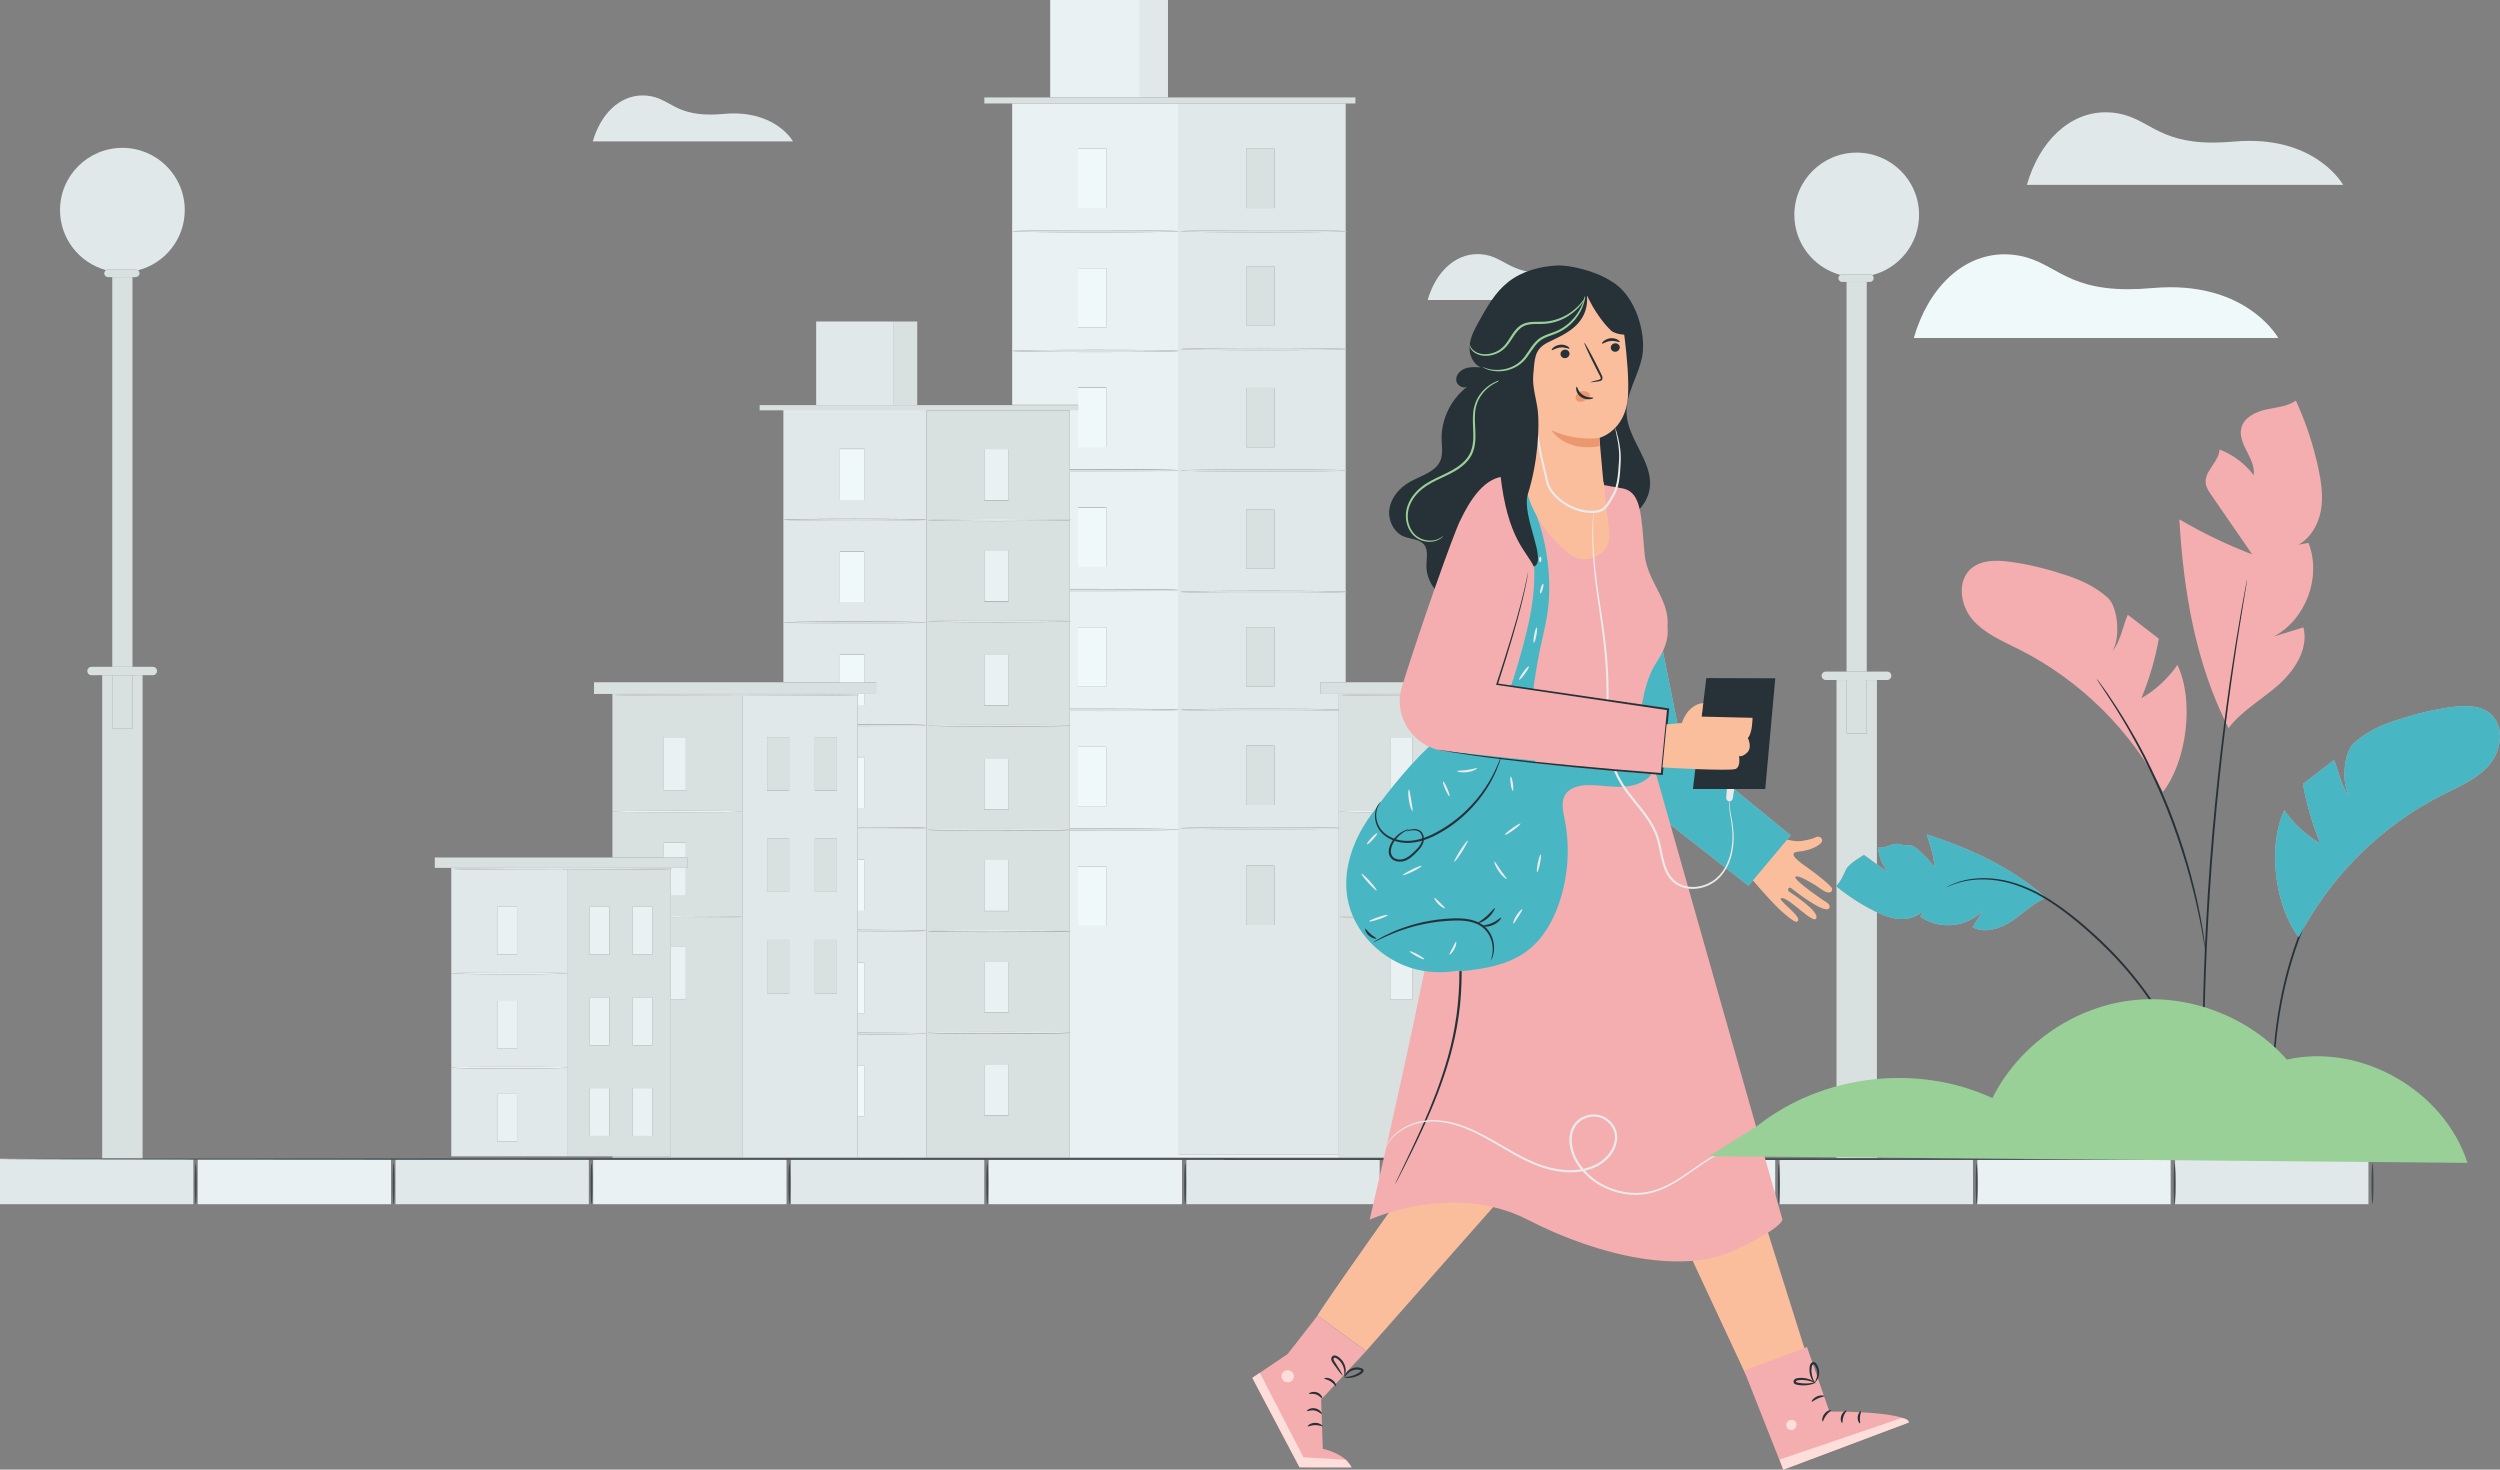 <?xml version="1.0" encoding="UTF-8"?>
<svg id="Layer_2" data-name="Layer 2" xmlns="http://www.w3.org/2000/svg" viewBox="0 0 351.55 206.66">
  <rect x="0" y="0" width="351.55" height="206.66" fill="#808080" stroke="none"/>
  <defs>
    <style>
      .cls-1 {
        fill: #fddedb;
      }

      .cls-1, .cls-2, .cls-3, .cls-4, .cls-5, .cls-6, .cls-7, .cls-8, .cls-9, .cls-10, .cls-11, .cls-12, .cls-13, .cls-14 {
        stroke-width: 0px;
      }

      .cls-2 {
        fill: #99d097;
      }

      .cls-3 {
        fill: #eb986e;
      }

      .cls-4 {
        fill: #fbbe9d;
      }

      .cls-5 {
        fill: #d9e1e0;
      }

      .cls-6 {
        fill: #e9f1f2;
      }

      .cls-7 {
        fill: #fff;
      }

      .cls-8 {
        fill: #e1e8e9;
      }

      .cls-9 {
        fill: #263238;
      }

      .cls-10 {
        fill: #48b6c3;
      }

      .cls-11 {
        fill: #f4aeaf;
      }

      .cls-12 {
        fill: #eaeaea;
      }

      .cls-13 {
        fill: #3e4a4f;
      }

      .cls-14 {
        fill: #f0f9f9;
      }
    </style>
  </defs>
  <g id="Layer_1-2" data-name="Layer 1">
    <g>
      <path class="cls-5" d="m263.92,162.84c-1.87,0-3.76,0-5.67,0v-67.21h1.42v7.51h2.84v-7.51h1.42v67.22"/>
      <path class="cls-5" d="m262.5,103.13h-2.84v-7.51h2.84v7.51m0-8.69h-2.84v-54.8h2.84v54.8"/>
      <path class="cls-8" d="m263.28,38.68c-.09-.06-.2-.1-.31-.1h-3.9c-.1,0-.19.03-.27.08-3.73-1.01-6.48-4.4-6.48-8.45,0-4.83,3.93-8.75,8.77-8.75s8.77,3.92,8.77,8.75c0,4.08-2.8,7.5-6.58,8.47"/>
      <path class="cls-5" d="m262.96,39.65h-3.9c-.3,0-.54-.24-.54-.53,0-.19.1-.36.26-.46.08-.05.17-.08.27-.08h3.9c.12,0,.23.04.31.1.13.1.22.25.22.43,0,.3-.24.53-.54.53"/>
      <path class="cls-5" d="m265.37,95.62h-8.62c-.33,0-.59-.26-.59-.59s.26-.59.59-.59h8.62c.33,0,.59.26.59.59s-.26.59-.59.59"/>
      <path class="cls-5" d="m14.37,162.9v-67.95h1.42v7.51h2.84v-7.51h1.42v67.94c-2.03,0-3.93,0-5.67,0"/>
      <path class="cls-5" d="m18.63,102.46h-2.84v-7.51h2.84v7.51m0-8.69h-2.84v-54.8h2.84v54.8"/>
      <path class="cls-8" d="m19.4,38.01c-.09-.06-.2-.1-.31-.1h-3.89c-.1,0-.19.03-.28.08-3.73-1.01-6.48-4.41-6.48-8.45,0-4.83,3.93-8.75,8.77-8.75s8.77,3.92,8.77,8.75c0,4.08-2.8,7.5-6.58,8.47"/>
      <path class="cls-5" d="m19.09,38.97h-3.89c-.3,0-.54-.24-.54-.53,0-.19.1-.36.26-.46.08-.05.17-.08.28-.08h3.89c.12,0,.23.04.31.1.13.1.22.25.22.43,0,.3-.24.53-.54.53"/>
      <path class="cls-5" d="m21.49,94.95h-8.62c-.33,0-.59-.26-.59-.59s.26-.59.59-.59h8.62c.33,0,.59.26.59.59s-.26.59-.59.59"/>
      <path class="cls-6" d="m188.27,162.78h-37.84v-17.56c.11,0,.17-.02.17-.02,0,0-.06-.02-.17-.03v-14.24c.11,0,.17-.02.17-.02s-.06-.02-.17-.03v-14.07c1.14,0,2.36,0,3.63,0,6.47,0,11.72-.07,11.72-.16v45.71h22.49v.41m-36.68-40.92v8.35h3.97v-8.35h-3.97m14.19-5.2c0-.09-5.25-.16-11.72-.16-1.27,0-2.49,0-3.63,0v-14.47c.11,0,.17-.02.17-.02,0,0-.06-.02-.17-.03v-2c1.14,0,2.36,0,3.63,0,6.47,0,11.72-.07,11.72-.16v16.83m-14.19-11.62v8.35h3.97v-8.35h-3.97m14.19-5.2c0-.09-5.25-.16-11.72-.16-1.27,0-2.49,0-3.63,0v-12.3c.11,0,.17-.02.17-.03,0,0-.06-.02-.17-.03v-4.17c1.14,0,2.36,0,3.63,0,6.47,0,11.72-.07,11.72-.16v16.83m-14.19-11.62v8.35h3.97v-8.35h-3.97m14.19-5.2c0-.09-5.25-.16-11.72-.16-1.27,0-2.49,0-3.63,0v-9.7c.11,0,.17-.02.17-.03s-.06-.02-.17-.03v-6.78c1.14,0,2.36,0,3.63,0,6.47,0,11.72-.07,11.72-.16v16.83m-14.19-11.62v8.35h3.97v-8.35h-3.97m14.19-5.2c0-.09-5.25-.16-11.72-.16-1.27,0-2.49,0-3.63,0v-8.32h1.16v5.2h3.97v-8.35h-3.97v2.42h-9.26V14.55h23.45v17.97c0-.09-5.25-.16-11.72-.16s-11.73.07-11.73.16,5.25.16,11.73.16,11.72-.07,11.72-.16v16.83c0-.09-5.25-.16-11.72-.16s-11.73.07-11.73.16,5.25.16,11.73.16,11.72-.07,11.72-.16v16.83m-14.19-28.45v8.35h3.97v-8.35h-3.97m0-16.83v8.35h3.97v-8.35h-3.97"/>
      <path class="cls-8" d="m188.27,162.37h-22.49v-45.71h0v-16.83h0v-16.83h0v-16.83h0v-16.83h0v-16.83h0V14.55h23.45v17.94c-1.03-.07-5.79-.13-11.52-.13-6.48,0-11.73.07-11.73.16s5.25.16,11.73.16c5.73,0,10.49-.06,11.52-.13v16.51c-1.03-.07-5.79-.13-11.52-.13-6.48,0-11.73.07-11.73.16s5.25.16,11.73.16c5.73,0,10.49-.06,11.52-.13v17.01c-1.03-.07-5.79-.13-11.52-.13-6.48,0-11.73.07-11.73.16s5.25.16,11.73.16c5.73,0,10.49-.06,11.52-.13v17.01c-1.03-.07-5.79-.13-11.52-.13-6.48,0-11.73.07-11.73.16s5.25.16,11.73.16c5.73,0,10.49-.06,11.52-.13v12.67h-3.55v1.64h2.59v2.18c-1.9-.05-5.91-.09-10.56-.09-6.48,0-11.73.07-11.73.16s5.25.16,11.73.16c4.65,0,8.66-.04,10.56-.09v16.51c-1.9-.05-5.91-.09-10.56-.09-6.48,0-11.73.07-11.73.16s5.25.16,11.73.16c4.65,0,8.66-.04,10.56-.09v45.82m-13.03-40.64v8.35h3.97v-8.35h-3.97m0-16.87v8.35h3.97v-8.35h-3.97m0-16.65v8.35h3.97v-8.35h-3.97m0-16.58v8.35h3.97v-8.35h-3.97m0-17.07v8.35h3.97v-8.35h-3.97m0-17.07v8.35h3.97v-8.35h-3.97m0-16.57v8.35h3.97v-8.35h-3.97"/>
      <polyline class="cls-6" points="160.3 13.7 147.68 13.7 147.68 0 164.24 0 160.3 0 160.3 13.7"/>
      <polyline class="cls-8" points="164.24 13.7 160.3 13.7 160.3 0 164.24 0 164.24 13.7"/>
      <polyline class="cls-5" points="190.6 14.55 189.23 14.55 165.78 14.55 142.33 14.55 138.42 14.55 138.42 13.7 147.68 13.7 160.3 13.7 164.24 13.7 190.6 13.7 190.6 14.55"/>
      <polyline class="cls-14" points="155.56 29.25 151.59 29.25 151.59 20.9 155.56 20.9 155.56 29.25"/>
      <path class="cls-5" d="m154.05,32.68c-6.48,0-11.73-.07-11.73-.16s5.25-.16,11.73-.16,11.72.07,11.72.16h0c0,.09-5.25.16-11.72.16"/>
      <polyline class="cls-5" points="179.21 29.25 175.24 29.25 175.24 20.9 179.21 20.9 179.21 29.25"/>
      <path class="cls-5" d="m177.71,32.68c-6.48,0-11.73-.07-11.73-.16s5.25-.16,11.73-.16c5.73,0,10.49.06,11.52.13.13,0,.2.02.2.03,0,0-.07.02-.2.03-1.03.07-5.79.13-11.52.13"/>
      <polyline class="cls-5" points="179.21 45.82 175.24 45.82 175.24 37.47 179.21 37.47 179.21 45.82"/>
      <path class="cls-5" d="m177.71,49.26c-6.48,0-11.73-.07-11.73-.16s5.25-.16,11.73-.16c5.73,0,10.49.06,11.52.13.13.01.2.02.2.03s-.07.02-.2.03c-1.03.07-5.79.13-11.52.13"/>
      <polyline class="cls-5" points="179.21 62.89 175.24 62.89 175.24 54.55 179.21 54.55 179.21 62.89"/>
      <path class="cls-5" d="m177.71,66.33c-6.48,0-11.73-.07-11.73-.16s5.25-.16,11.73-.16c5.73,0,10.49.06,11.52.13.13,0,.2.02.2.03s-.07.02-.2.03c-1.03.07-5.79.13-11.52.13"/>
      <polyline class="cls-5" points="179.21 79.97 175.24 79.97 175.24 71.62 179.21 71.62 179.21 79.97"/>
      <path class="cls-5" d="m177.71,83.4c-6.48,0-11.73-.07-11.73-.16s5.25-.16,11.73-.16c5.73,0,10.49.06,11.52.13.13,0,.2.02.2.03,0,.01-.07.02-.2.03-1.03.07-5.79.13-11.52.13"/>
      <polyline class="cls-5" points="179.21 96.55 175.24 96.55 175.24 88.2 179.21 88.2 179.21 96.55"/>
      <path class="cls-5" d="m177.71,99.99c-6.48,0-11.73-.07-11.73-.16s5.25-.16,11.73-.16c4.65,0,8.66.04,10.56.09v.14c-1.9.05-5.91.09-10.56.09"/>
      <polyline class="cls-5" points="179.21 113.2 175.24 113.2 175.24 104.86 179.21 104.86 179.21 113.2"/>
      <polyline class="cls-5" points="179.21 130.07 175.24 130.07 175.24 121.73 179.21 121.73 179.21 130.07"/>
      <path class="cls-5" d="m177.71,116.64c-6.48,0-11.73-.07-11.73-.16s5.25-.16,11.73-.16c4.65,0,8.66.04,10.56.09v.14c-1.9.05-5.91.09-10.56.09"/>
      <polyline class="cls-14" points="155.56 46.07 151.59 46.07 151.59 37.72 155.56 37.72 155.56 46.07"/>
      <path class="cls-5" d="m154.05,49.51c-6.48,0-11.73-.07-11.73-.16s5.25-.16,11.73-.16,11.72.07,11.72.16h0c0,.09-5.25.16-11.72.16"/>
      <polyline class="cls-14" points="155.56 62.9 151.59 62.9 151.59 57.7 151.6 57.7 151.6 56.97 151.59 56.97 151.59 54.55 155.56 54.55 155.56 62.9"/>
      <path class="cls-5" d="m154.05,66.33c-1.27,0-2.49,0-3.63,0v-.3c1.14,0,2.36,0,3.63,0,6.47,0,11.72.07,11.72.16h0c0,.09-5.25.16-11.72.16"/>
      <polyline class="cls-14" points="155.56 79.73 151.59 79.73 151.59 71.38 155.56 71.38 155.56 79.73"/>
      <path class="cls-5" d="m154.05,83.16c-1.27,0-2.49,0-3.63,0v-.3c1.14,0,2.36,0,3.63,0,6.47,0,11.72.07,11.72.16h0c0,.09-5.25.16-11.72.16"/>
      <polyline class="cls-14" points="155.56 96.55 151.59 96.55 151.59 88.2 155.56 88.2 155.56 96.55"/>
      <path class="cls-5" d="m154.05,99.99c-1.27,0-2.49,0-3.63,0v-.3c1.14,0,2.36,0,3.63,0,6.47,0,11.72.07,11.72.16h0c0,.09-5.25.16-11.72.16"/>
      <polyline class="cls-14" points="155.56 113.38 151.59 113.38 151.59 105.03 155.56 105.03 155.56 113.38"/>
      <path class="cls-5" d="m154.05,116.81c-1.27,0-2.49,0-3.63,0v-.12c.11,0,.17-.02.17-.03,0,0-.06-.02-.17-.02v-.13c1.14,0,2.36,0,3.63,0,6.47,0,11.72.07,11.72.16h0c0,.09-5.25.16-11.72.16"/>
      <polyline class="cls-14" points="155.56 130.21 151.59 130.21 151.59 121.86 155.56 121.86 155.56 130.21"/>
      <path class="cls-5" d="m206.58,162.78h-18.31v-65.2h18.31v.04c-.27,0-.53,0-.8,0-9.51,0-17.21.05-17.21.12s7.71.12,17.21.12h.8v16.27c0-.07-4.1-.12-9.16-.12s-9.16.05-9.16.12,4.1.12,9.16.12,9.16-.05,9.16-.12v14.81c0-.06-4.1-.12-9.16-.12s-9.16.05-9.16.12,4.1.12,9.16.12,9.16-.05,9.16-.12v33.85m-11.08-29.72v7.51h3.1v-7.51h-3.1m0-14.59v7.51h3.1v-7.51h-3.1m0-14.81v7.51h3.1v-7.51h-3.1"/>
      <path class="cls-8" d="m222.75,162.78h-16.17v-33.85h0v-14.81h0v-16.27c8.16,0,14.84-.04,16.17-.1v65.03m-6.01-30.61v7.51h3.1v-7.51h-3.1m-6.73,0v7.51h3.1v-7.51h-3.1m6.73-14.25v7.51h3.1v-7.51h-3.1m-6.73,0v7.51h3.1v-7.51h-3.1m6.73-14.25v7.51h3.1v-7.51h-3.1m-6.73,0v7.51h3.1v-7.51h-3.1m12.73-5.95c-1.33-.05-8.01-.1-16.17-.1v-.04h16.17v.13"/>
      <polyline class="cls-6" points="198.6 111.17 195.5 111.17 195.5 103.66 198.6 103.66 198.6 111.17"/>
      <polyline class="cls-6" points="198.6 140.57 195.5 140.57 195.5 133.06 198.6 133.06 198.6 140.57"/>
      <path class="cls-6" d="m197.42,114.24c-5.06,0-9.16-.05-9.16-.12s4.1-.12,9.16-.12,9.16.05,9.16.12h0c0,.06-4.1.12-9.16.12"/>
      <polyline class="cls-6" points="198.6 125.98 195.5 125.98 195.5 118.47 198.6 118.47 198.6 125.98"/>
      <path class="cls-6" d="m197.42,129.05c-5.06,0-9.16-.05-9.16-.12s4.1-.12,9.16-.12,9.16.05,9.16.12h0c0,.07-4.1.12-9.16.12"/>
      <polyline class="cls-5" points="213.11 111.17 210.01 111.17 210.01 103.66 213.11 103.66 213.11 111.17"/>
      <polyline class="cls-5" points="219.84 111.17 216.74 111.17 216.74 103.66 219.84 103.66 219.84 111.17"/>
      <polyline class="cls-5" points="213.11 125.42 210.01 125.42 210.01 117.91 213.11 117.91 213.11 125.42"/>
      <polyline class="cls-5" points="219.84 125.42 216.74 125.42 216.74 117.91 219.84 117.91 219.84 125.42"/>
      <polyline class="cls-5" points="213.11 139.68 210.01 139.68 210.01 132.17 213.11 132.17 213.11 139.68"/>
      <polyline class="cls-5" points="219.84 139.68 216.74 139.68 216.74 132.17 219.84 132.17 219.84 139.68"/>
      <polyline class="cls-5" points="225.34 97.58 222.75 97.58 206.58 97.58 188.27 97.58 185.67 97.58 185.67 95.94 189.23 95.94 225.34 95.94 225.34 97.58"/>
      <path class="cls-8" d="m205.78,97.85c-9.51,0-17.21-.05-17.21-.12s7.71-.12,17.21-.12c.27,0,.54,0,.8,0,8.16,0,14.84.04,16.17.1.16,0,.24.01.24.02,0,0-.08.01-.24.02-1.33.05-8.01.1-16.17.1h-.8"/>
      <path class="cls-8" d="m130.3,162.78h-9.7v-5.81h.92v-7.16h-.92v-4.33c5.39,0,9.7-.06,9.7-.14v17.44m0-17.44c0-.07-4.31-.13-9.7-.14v-2.68h.92v-7.17h-.92v-4.33c5.39,0,9.7-.06,9.7-.14v14.44m0-14.44c0-.07-4.31-.13-9.7-.14v-2.68h.92v-7.16h-.92v-4.33c5.39,0,9.7-.06,9.7-.14v14.44m0-14.44c0-.07-4.31-.13-9.7-.14v-2.68h.92v-7.17h-.92v-4.33c5.39,0,9.7-.06,9.7-.14v14.44m0-14.44c0-.07-4.31-.13-9.7-.14v-2.67h.92v-1.62h1.67v-1.64h-1.67v-3.91h-3.41v3.91h-7.95v-38.24h20.13v15.43c0-.08-4.51-.14-10.06-.14s-10.07.06-10.07.14,4.51.14,10.07.14,10.06-.06,10.06-.14v14.44c0-.07-4.51-.14-10.06-.14s-10.07.06-10.07.14,4.51.14,10.07.14,10.06-.06,10.06-.14v14.44m-12.18-24.42v7.16h3.41v-7.16h-3.41m0-14.44v7.16h3.41v-7.16h-3.41"/>
      <path class="cls-5" d="m150.43,162.78h-20.13v-17.44h0v-14.44h0v-14.44h0v-14.44h0v-14.44h0v-14.44h0v-15.43h20.13v15.4c-.88-.06-4.97-.11-9.89-.11-5.56,0-10.07.06-10.07.14s4.51.14,10.07.14c4.91,0,9.01-.05,9.89-.11v14.17c-.88-.06-4.97-.11-9.89-.11-5.56,0-10.07.06-10.07.14s4.51.14,10.07.14c4.91,0,9.01-.05,9.89-.11v14.6c-.88-.06-4.97-.11-9.89-.11-5.56,0-10.07.06-10.07.14s4.51.14,10.07.14c4.91,0,9.01-.05,9.89-.11v14.6c-.88-.06-4.97-.11-9.89-.11-5.56,0-10.07.06-10.07.14s4.51.14,10.07.14c4.91,0,9.01-.05,9.89-.11v14.18c-.88-.06-4.97-.11-9.89-.11-5.56,0-10.07.06-10.07.14s4.51.14,10.07.14c4.91,0,9.01-.05,9.89-.11v14.24c-.88-.06-4.97-.11-9.89-.11-5.56,0-10.07.06-10.07.14s4.51.14,10.07.14c4.91,0,9.01-.05,9.89-.11v17.56m-12.01-13.09v7.16h3.41v-7.16h-3.41m0-14.48v7.16h3.41v-7.16h-3.41m0-14.29v7.16h3.41v-7.16h-3.41m0-14.24v7.17h3.41v-7.17h-3.41m0-14.65v7.17h3.41v-7.17h-3.41m0-14.65v7.17h3.41v-7.17h-3.41m0-14.22v7.16h3.41v-7.16h-3.41"/>
      <polyline class="cls-8" points="125.59 56.97 114.77 56.97 114.77 45.21 128.98 45.21 125.59 45.21 125.59 56.97"/>
      <polyline class="cls-5" points="128.98 56.97 125.59 56.97 125.59 45.21 128.98 45.21 128.98 56.97"/>
      <polyline class="cls-5" points="151.6 57.7 151.59 57.7 150.43 57.7 130.3 57.7 110.17 57.7 106.82 57.7 106.82 56.97 114.77 56.97 125.59 56.97 128.98 56.97 142.33 56.97 151.59 56.97 151.6 56.97 151.6 57.7"/>
      <polyline class="cls-14" points="121.52 70.32 118.12 70.32 118.12 63.15 121.52 63.15 121.52 70.32"/>
      <path class="cls-5" d="m120.23,73.26c-5.56,0-10.07-.06-10.07-.14s4.51-.14,10.07-.14,10.06.06,10.06.14h0c0,.08-4.51.14-10.06.14"/>
      <polyline class="cls-6" points="141.83 70.32 138.42 70.32 138.42 63.15 141.83 63.15 141.83 70.32"/>
      <path class="cls-8" d="m140.54,73.26c-5.56,0-10.07-.06-10.07-.14s4.51-.14,10.07-.14c4.91,0,9.01.05,9.89.11.11,0,.17.02.17.03s-.06.02-.17.03c-.88.06-4.97.11-9.89.11"/>
      <polyline class="cls-6" points="141.83 84.54 138.42 84.54 138.42 77.38 141.83 77.38 141.83 84.54"/>
      <path class="cls-8" d="m140.54,87.49c-5.56,0-10.07-.06-10.07-.14s4.51-.14,10.07-.14c4.91,0,9.01.05,9.89.11.11,0,.17.02.17.03,0,0-.06.02-.17.03-.88.06-4.97.11-9.89.11"/>
      <polyline class="cls-6" points="141.83 99.2 138.42 99.2 138.42 92.03 141.83 92.03 141.83 99.2"/>
      <path class="cls-8" d="m140.54,102.14c-5.56,0-10.07-.06-10.07-.14s4.51-.14,10.07-.14c4.91,0,9.01.05,9.89.11.11,0,.17.02.17.03,0,0-.06.02-.17.02-.88.06-4.97.11-9.89.11"/>
      <polyline class="cls-6" points="141.83 113.85 138.42 113.85 138.42 106.68 141.83 106.68 141.83 113.85"/>
      <path class="cls-8" d="m140.54,116.8c-5.56,0-10.07-.06-10.07-.14s4.51-.14,10.07-.14c4.91,0,9.01.05,9.89.11.11,0,.17.02.17.02,0,0-.06.02-.17.03-.88.06-4.97.11-9.89.11"/>
      <polyline class="cls-6" points="141.83 128.09 138.42 128.09 138.42 120.92 141.83 120.92 141.83 128.09"/>
      <path class="cls-8" d="m140.54,131.03c-5.56,0-10.07-.06-10.07-.14s4.51-.14,10.07-.14c4.91,0,9.01.05,9.89.11.11,0,.17.02.17.03s-.06.02-.17.02c-.88.06-4.97.11-9.89.11"/>
      <polyline class="cls-6" points="141.83 142.38 138.42 142.38 138.42 135.21 141.83 135.21 141.83 142.38"/>
      <polyline class="cls-6" points="141.83 156.86 138.42 156.86 138.42 149.69 141.83 149.69 141.83 156.86"/>
      <path class="cls-8" d="m140.54,145.33c-5.56,0-10.07-.06-10.07-.14s4.51-.14,10.07-.14c4.91,0,9.01.05,9.89.11.11,0,.17.02.17.03,0,0-.06.02-.17.02-.88.06-4.97.11-9.89.11"/>
      <polyline class="cls-14" points="121.52 84.76 118.12 84.76 118.12 77.59 121.52 77.59 121.52 84.76"/>
      <path class="cls-5" d="m120.23,87.71c-5.56,0-10.07-.06-10.07-.14s4.51-.14,10.07-.14,10.06.06,10.06.14h0c0,.08-4.51.14-10.06.14"/>
      <path class="cls-14" d="m121.52,99.2h-.92v-1.45c.16,0,.24-.01.24-.02,0,0-.08-.01-.24-.02v-.13h.92v1.62m0-3.26h-3.41v-3.91h3.41v3.91"/>
      <path class="cls-5" d="m120.6,102.15v-.27c5.39,0,9.7.06,9.7.14h0c0,.07-4.31.13-9.7.14"/>
      <polyline class="cls-14" points="121.52 113.64 120.6 113.64 120.6 106.48 121.52 106.48 121.52 113.64"/>
      <path class="cls-5" d="m120.6,116.59v-.27c5.39,0,9.7.06,9.7.14h0c0,.07-4.31.13-9.7.14"/>
      <polyline class="cls-14" points="121.52 128.09 120.6 128.09 120.6 120.92 121.52 120.92 121.52 128.09"/>
      <path class="cls-5" d="m120.6,131.03v-.27c5.39,0,9.7.06,9.7.14h0c0,.07-4.31.13-9.7.14"/>
      <polyline class="cls-14" points="121.52 142.53 120.6 142.53 120.6 135.36 121.52 135.36 121.52 142.53"/>
      <path class="cls-5" d="m120.6,145.48v-.27c5.39,0,9.7.06,9.7.14h0c0,.07-4.31.13-9.7.14"/>
      <polyline class="cls-14" points="121.52 156.97 120.6 156.97 120.6 149.81 121.52 149.81 121.52 156.97"/>
      <path class="cls-5" d="m104.43,162.78h-18.31v-.18h8.21v-22.03h2.12v-7.51h-2.12v-4.01c.31,0,.63,0,.95,0,5.06,0,9.16-.05,9.16-.12v33.85m0-33.85c0-.06-4.1-.12-9.16-.12-.32,0-.64,0-.95,0v-2.83h2.12v-3.94h.2v-1.46h-.2v-2.11h-3.1v2.11h-7.23v-23.01h18.31v.04c-.27,0-.53,0-.8,0-9.51,0-17.21.05-17.21.12s7.71.12,17.21.12h.8v16.27c0-.07-4.1-.12-9.16-.12s-9.16.05-9.16.12,4.1.12,9.16.12,9.16-.05,9.16-.12v14.81m-11.08-25.27v7.51h3.1v-7.51h-3.1"/>
      <path class="cls-8" d="m120.6,162.78h-16.17v-33.85h0v-14.81h0v-16.27c8.16,0,14.84-.04,16.17-.1v65.03m-6.01-30.61v7.51h3.1v-7.51h-3.1m-6.73,0v7.51h3.1v-7.51h-3.1m6.73-14.25v7.51h3.1v-7.51h-3.1m-6.73,0v7.51h3.1v-7.51h-3.1m6.73-14.25v7.51h3.1v-7.51h-3.1m-6.73,0v7.51h3.1v-7.51h-3.1m12.73-5.95c-1.33-.05-8.01-.1-16.17-.1v-.04h16.17v.13"/>
      <polyline class="cls-6" points="96.45 111.17 93.35 111.17 93.35 103.66 96.45 103.66 96.45 111.17"/>
      <polyline class="cls-6" points="96.45 140.57 94.33 140.57 94.33 133.06 96.45 133.06 96.45 140.57"/>
      <path class="cls-6" d="m95.28,114.24c-5.06,0-9.16-.05-9.16-.12s4.1-.12,9.16-.12,9.16.05,9.16.12h0c0,.06-4.1.12-9.16.12"/>
      <path class="cls-6" d="m96.45,125.98h-2.12v-3.78c.14,0,.22-.02.22-.02,0,0-.07-.02-.22-.02v-.11h2.12v3.94m0-5.4h-3.1v-2.11h3.1v2.11"/>
      <path class="cls-6" d="m95.28,129.05c-.32,0-.64,0-.95,0v-.23c.31,0,.63,0,.95,0,5.06,0,9.16.05,9.16.12h0c0,.07-4.1.12-9.16.12"/>
      <polyline class="cls-5" points="110.97 111.17 107.87 111.17 107.87 103.66 110.97 103.66 110.97 111.17"/>
      <polyline class="cls-5" points="117.69 111.17 114.59 111.17 114.59 103.66 117.69 103.66 117.69 111.17"/>
      <polyline class="cls-5" points="110.97 125.42 107.87 125.42 107.87 117.91 110.97 117.91 110.97 125.42"/>
      <polyline class="cls-5" points="117.69 125.42 114.59 125.42 114.59 117.91 117.69 117.91 117.69 125.42"/>
      <polyline class="cls-5" points="110.97 139.68 107.87 139.68 107.87 132.17 110.97 132.17 110.97 139.68"/>
      <polyline class="cls-5" points="117.69 139.68 114.59 139.68 114.59 132.17 117.69 132.17 117.69 139.68"/>
      <polyline class="cls-5" points="123.19 97.58 121.52 97.58 120.6 97.58 104.43 97.58 86.12 97.58 83.53 97.58 83.53 95.94 110.17 95.94 118.12 95.94 121.52 95.94 123.19 95.94 123.19 97.58"/>
      <path class="cls-8" d="m103.63,97.85c-9.51,0-17.21-.05-17.21-.12s7.71-.12,17.21-.12c.27,0,.54,0,.8,0,8.16,0,14.84.04,16.17.1.16,0,.24.01.24.02,0,0-.08.01-.24.02-1.33.05-8.01.1-16.17.1h-.8"/>
      <path class="cls-8" d="m79.85,162.6h-16.39v-40.55h16.39c-.24,0-.48,0-.72,0-8.51,0-15.41.06-15.41.14s6.9.14,15.41.14h.72v14.54c0-.08-3.67-.14-8.2-.14s-8.2.06-8.2.14,3.67.14,8.2.14,8.2-.06,8.2-.14v13.26c0-.08-3.67-.14-8.2-.14s-8.2.06-8.2.14,3.67.14,8.2.14,8.2-.06,8.2-.14v12.48m-9.92-8.79v6.72h2.78v-6.72h-2.78m0-13.06v6.73h2.78v-6.73h-2.78m0-13.26v6.73h2.78v-6.73h-2.78"/>
      <path class="cls-5" d="m94.33,162.6h-14.47v-12.48h0v-13.26h0v-14.54c7.31,0,13.28-.05,14.47-.11v40.39m-5.38-9.58v6.72h2.78v-6.72h-2.78m-6.02,0v6.72h2.78v-6.72h-2.78m6.02-12.76v6.73h2.78v-6.73h-2.78m-6.02,0v6.73h2.78v-6.73h-2.78m6.02-12.76v6.73h2.78v-6.73h-2.78m-6.02,0v6.73h2.78v-6.73h-2.78m11.4-5.33c-1.19-.06-7.17-.11-14.47-.11h0s14.47,0,14.47,0v.11"/>
      <polyline class="cls-6" points="72.71 134.22 69.93 134.22 69.93 127.49 72.71 127.49 72.71 134.22"/>
      <polyline class="cls-6" points="72.71 160.53 69.93 160.53 69.93 153.81 72.71 153.81 72.71 160.53"/>
      <path class="cls-6" d="m71.66,136.99c-4.53,0-8.2-.06-8.2-.14s3.67-.14,8.2-.14,8.2.06,8.2.14h0c0,.08-3.67.14-8.2.14"/>
      <polyline class="cls-6" points="72.71 147.47 69.93 147.47 69.93 140.75 72.71 140.75 72.71 147.47"/>
      <path class="cls-6" d="m71.66,150.25c-4.53,0-8.2-.06-8.2-.14s3.67-.14,8.2-.14,8.2.06,8.2.14h0c0,.08-3.67.14-8.2.14"/>
      <polyline class="cls-6" points="85.7 134.22 82.93 134.22 82.93 127.49 85.7 127.49 85.7 134.22"/>
      <polyline class="cls-6" points="91.73 134.22 88.95 134.22 88.95 127.49 91.73 127.49 91.73 134.22"/>
      <polyline class="cls-6" points="85.7 146.98 82.93 146.98 82.93 140.25 85.7 140.25 85.7 146.98"/>
      <polyline class="cls-6" points="91.73 146.98 88.95 146.98 88.95 140.25 91.73 140.25 91.73 146.98"/>
      <polyline class="cls-6" points="85.7 159.74 82.93 159.74 82.93 153.01 85.7 153.01 85.7 159.74"/>
      <polyline class="cls-6" points="91.73 159.74 88.95 159.74 88.95 153.01 91.73 153.01 91.73 159.74"/>
      <polyline class="cls-5" points="96.65 122.04 96.45 122.04 94.33 122.04 79.85 122.04 63.46 122.04 61.14 122.04 61.14 120.58 86.12 120.58 93.35 120.58 96.45 120.58 96.65 120.58 96.65 122.04"/>
      <path class="cls-8" d="m79.14,122.32c-8.51,0-15.41-.06-15.41-.14s6.9-.14,15.41-.14h.72c7.31,0,13.28.05,14.47.11.14,0,.22.02.22.02,0,0-.07.01-.22.02-1.19.06-7.17.11-14.47.11h-.72"/>
      <path class="cls-8" d="m228.91,42.19h-28.15c1.1-3.85,3.77-6.46,7.01-6.46.2,0,.41.01.61.03,3.17.32,3.77,2.66,8.93,2.66.56,0,1.18-.03,1.86-.09.49-.04.96-.07,1.41-.07,6.16,0,8.33,3.93,8.33,3.93"/>
      <path class="cls-8" d="m111.51,19.88h-28.15c1.1-3.85,3.77-6.46,7.01-6.46.2,0,.41.01.61.03,3.17.32,3.77,2.66,8.92,2.66.56,0,1.18-.03,1.87-.09.49-.05.96-.07,1.41-.07,6.16,0,8.33,3.93,8.33,3.93"/>
      <path class="cls-14" d="m320.36,47.53h-51.24c2.01-7.01,6.86-11.77,12.76-11.77.37,0,.74.02,1.12.06,5.77.58,6.86,4.85,16.25,4.85,1.03,0,2.15-.05,3.4-.16.89-.08,1.75-.12,2.57-.12,11.22,0,15.15,7.14,15.15,7.14"/>
      <path class="cls-8" d="m329.5,26h-44.48c1.74-6.09,5.95-10.21,11.08-10.21.32,0,.64.02.97.05,5.01.5,5.96,4.21,14.1,4.21.89,0,1.87-.05,2.95-.14.78-.07,1.52-.1,2.23-.1,9.74,0,13.15,6.2,13.15,6.2"/>
      <path class="cls-8" d="m27.19,169.33H0v-6.38h0s9.98.05,27.19.07v6.31"/>
      <path class="cls-6" d="m54.99,169.33h-27.19v-6.31c7.72,0,16.87.02,27.19.02v6.28"/>
      <path class="cls-8" d="m82.8,169.33h-27.19v-6.28c8.34,0,17.45.01,27.19.01v6.27"/>
      <path class="cls-6" d="m110.6,169.33h-27.19v-6.27c8.6,0,17.69,0,27.19,0v6.26"/>
      <path class="cls-8" d="m138.41,169.33h-27.19v-6.26c8.74,0,17.83,0,27.19,0v6.25"/>
      <path class="cls-6" d="m166.21,169.33h-27.19v-6.25c8.84,0,17.92,0,27.19,0v6.25"/>
      <path class="cls-8" d="m194.02,169.33h-27.19v-6.25h5.26c7.43,0,14.74,0,21.92,0v6.25"/>
      <path class="cls-8" d="m221.83,169.33h-27.19v-6.25c9.32,0,18.4,0,27.19,0v6.25"/>
      <path class="cls-6" d="m249.63,169.33h-27.19v-6.25c9.43,0,18.52,0,27.19,0v6.26"/>
      <path class="cls-8" d="m277.44,169.33h-27.19v-1.43c.01-.43.02-.92.02-1.46s0-1.03-.02-1.46v-1.92c9.62,0,18.72,0,27.19-.01v6.27"/>
      <path class="cls-6" d="m305.24,169.33h-27.19v-.84c.02-.52.04-1.24.04-2.05s-.01-1.53-.04-2.05v-1.34c10.01,0,19.13-.01,27.19-.02v6.3"/>
      <path class="cls-8" d="m333.05,169.33h-27.19v-.47c.04-.51.06-1.4.06-2.42s-.02-1.91-.06-2.41v-.99c11.42-.01,20.65-.02,27.19-.04v6.33"/>
      <path class="cls-13" d="m172.1,163.08h-5.88c-9.27,0-18.35,0-27.19,0h-.62c-9.36,0-18.44,0-27.19,0h-.62c-9.5,0-18.59,0-27.19,0-.21,0-.41,0-.62,0-9.74,0-18.84,0-27.19-.01-.21,0-.41,0-.62,0-10.32,0-19.47-.02-27.19-.02-.21,0-.41,0-.62,0-17.21-.02-27.19-.04-27.19-.07h0s5.13-.04,14.37-.05c1.75,0,3.64,0,5.67,0,28.91-.04,86.15-.07,152.05-.07,31.39,0,60.82,0,86.15.02,1.91,0,3.81,0,5.67,0,48.22.02,80.25.06,80.25.11,0,.02-3.94.03-11.13.05-6.54.01-15.77.03-27.19.04h-.62c-8.06,0-17.17.01-27.19.02h-.62c-8.47,0-17.57,0-27.19.01h-.62c-8.67,0-17.75,0-27.19,0h-.62c-8.79,0-17.87,0-27.19,0h-.62c-7.18,0-14.49,0-21.92,0"/>
      <path class="cls-13" d="m27.52,169.3c-.07,0-.13-1.28-.13-2.86s.06-2.86.13-2.86.13,1.28.13,2.86-.06,2.86-.13,2.86"/>
      <path class="cls-13" d="m55.35,169.3c-.07,0-.13-1.28-.13-2.86s.06-2.86.13-2.86.13,1.28.13,2.86-.06,2.86-.13,2.86"/>
      <path class="cls-13" d="m83.18,169.3c-.07,0-.13-1.28-.13-2.86s.06-2.86.13-2.86.13,1.28.13,2.86-.06,2.86-.13,2.86"/>
      <path class="cls-13" d="m111,169.3c-.07,0-.13-1.28-.13-2.86s.06-2.86.13-2.86.13,1.28.13,2.86-.06,2.86-.13,2.86"/>
      <path class="cls-13" d="m138.83,169.3c-.07,0-.13-1.28-.13-2.86s.06-2.86.13-2.86.13,1.28.13,2.86-.06,2.86-.13,2.86"/>
      <path class="cls-13" d="m166.66,169.3c-.07,0-.13-1.28-.13-2.86s.06-2.86.13-2.86.13,1.28.13,2.86-.06,2.86-.13,2.86"/>
      <path class="cls-13" d="m194.48,169.3c-.07,0-.13-1.28-.13-2.86s.06-2.86.13-2.86.13,1.28.13,2.86-.06,2.86-.13,2.86"/>
      <path class="cls-13" d="m222.31,169.3c-.07,0-.13-1.28-.13-2.86s.06-2.86.13-2.86.13,1.28.13,2.86-.06,2.86-.13,2.86"/>
      <path class="cls-13" d="m250.14,169.3c-.07,0-.13-1.28-.13-2.86s.06-2.86.13-2.86c.05,0,.09.56.11,1.4.01.43.02.92.02,1.46s0,1.03-.02,1.46c-.02.84-.06,1.4-.11,1.4"/>
      <path class="cls-13" d="m277.96,169.3c-.07,0-.13-1.28-.13-2.86s.06-2.86.13-2.86c.04,0,.07.31.09.81.02.52.04,1.24.04,2.05s-.01,1.53-.04,2.05c-.02.5-.06.81-.09.81"/>
      <path class="cls-13" d="m305.79,169.3c-.07,0-.13-1.28-.13-2.86s.06-2.86.13-2.86c.03,0,.05.16.07.44.04.51.06,1.4.06,2.41s-.02,1.91-.06,2.42c-.02.28-.04.44-.07.44"/>
      <path class="cls-13" d="m333.62,169.3c-.07,0-.13-1.28-.13-2.86s.06-2.86.13-2.86.13,1.28.13,2.86-.06,2.86-.13,2.86"/>
      <path class="cls-9" d="m228.72,58.1c-.11-2.79,1.72-5.29,2.22-8.05.55-3.1-.88-8.48-4.31-10.47-2.35-1.56-6.08-2.32-7.57-2.25-2.51.11-5.06.8-7.01,2.35-1.82,1.45-2.99,3.54-4.11,5.56-.59,1.07-1.19,2.17-1.29,3.39-.1,1.21.45,2.56,1.59,3.03-.75-.05-1.52-.1-2.22.16-.7.26-1.31.91-1.25,1.64.05.73,1.01,1.31,1.61.87-2.34,1.75-3.75,4.64-3.66,7.53.03.96.2,1.95-.15,2.85-.66,1.66-2.74,2.16-4.31,3.05-1.43.8-2.6,2.14-2.87,3.73-.27,1.59.56,3.39,2.08,3.98.93.36,2.11.32,2.75,1.07.66.77.38,1.92.36,2.93-.05,2.32,1.64,4.58,3.91,5.21,2.28.63,4.92-.42,6.11-2.43,1.05,2.05,3.91,2.77,6.08,1.91,2.17-.86,3.64-2.93,4.32-5.13.54-1.73.65-3.55.67-5.37,1.6.4,3.24.53,4.85.2,2.69-.55,5.18-2.64,5.48-5.32.41-3.67-3.12-6.76-3.28-10.45h0Zm-7.07,1.54c0-3.28-.01-6.56-.02-9.84l3.05-2.69-3.02,12.53h0Z"/>
      <path class="cls-2" d="m202.91,75.43l-.06.07s-.1.11-.2.17c-.18.14-.48.32-.91.43-.43.11-.99.14-1.6-.03-.61-.15-1.27-.56-1.73-1.21-.46-.64-.74-1.5-.72-2.43.02-.93.38-1.9,1-2.73.62-.84,1.49-1.54,2.48-2.07.99-.54,2.07-.96,3.08-1.54,1-.57,1.92-1.3,2.41-2.25.49-.95.54-2.02.51-3.01-.03-1-.11-1.97,0-2.88.09-.91.42-1.74.86-2.38.91-1.3,2.12-1.9,2.95-2.13.85-.24,1.34-.17,1.34-.17,0,.04-.49.02-1.3.28-.8.26-1.96.88-2.8,2.14-.42.62-.71,1.4-.79,2.28-.08.88,0,1.83.04,2.84.03,1,0,2.13-.52,3.16-.53,1.03-1.5,1.79-2.53,2.38-1.04.59-2.12,1-3.09,1.53-.97.52-1.8,1.18-2.4,1.98-.6.79-.94,1.7-.97,2.57-.03.87.22,1.68.64,2.29.42.62,1.02,1,1.59,1.16.57.17,1.11.16,1.52.08.84-.18,1.17-.59,1.19-.55h0Z"/>
      <path class="cls-4" d="m185.28,185c-.02-.54,23.34-33.19,23.34-33.19l12.89,4.86-29.41,33.31-6.82-4.99h0Z"/>
      <path class="cls-11" d="m185.28,185l-.21.27-4.01,5.14-4.96,3.35,6.64,12.58h7.32s-.53-1.72-4.05-2.62l-.23-6.91,6.32-6.82-6.82-4.99h0Z"/>
      <polygon class="cls-7" points="177.16 193.04 176.11 193.75 177.16 193.04 177.16 193.04 177.16 193.04"/>
      <polyline class="cls-1" points="177.16 193.04 176.11 193.75 182.75 206.33 190.07 206.34 189.24 205.26 183.29 204.93 177.16 193.04"/>
      <path class="cls-9" d="m185.97,200.55c-.05.07-.48-.16-1.04-.15-.57,0-.98.25-1.04.17-.07-.05.34-.48,1.03-.49.69-.01,1.11.41,1.05.46h0Z"/>
      <path class="cls-9" d="m185.86,198.84c-.07.05-.4-.37-.98-.49-.58-.12-1.05.15-1.1.07-.02-.03.06-.15.26-.26.2-.11.54-.19.9-.12.36.07.63.27.78.45.15.18.18.32.14.34h0Z"/>
      <path class="cls-9" d="m185.91,196.64c-.08.04-.33-.38-.84-.55-.51-.18-.97-.01-1-.09-.02-.04.07-.14.28-.21.2-.07.51-.11.84,0,.32.11.54.33.65.51.11.18.12.32.08.33h0Z"/>
      <path class="cls-9" d="m187.87,194.93c-.09.03-.29-.38-.75-.67-.44-.3-.91-.33-.91-.42-.02-.08.54-.2,1.09.16.55.36.66.92.57.93h0Z"/>
      <path class="cls-9" d="m188.82,193.46s-.28-.26-.64-.75c-.2-.29-.41-.57-.62-.86-.11-.17-.25-.32-.34-.58-.04-.13-.03-.29.05-.44.07-.15.28-.25.44-.23.32.05.5.21.68.35.18.15.33.32.45.5.23.35.34.73.38,1.04.07.64-.14,1-.17.98-.06-.01.06-.38-.06-.95-.06-.28-.18-.6-.4-.91-.11-.15-.24-.3-.4-.43-.15-.12-.35-.26-.51-.27l-.14.07-.02.2c.04.15.18.33.28.5.19.31.38.61.56.9.31.52.49.85.45.88h0Z"/>
      <path class="cls-9" d="m189.08,193.67s0-.38.39-.81c.39-.41,1.23-.84,2.17-.38.07.06.12.16.11.26,0,.1-.05.17-.09.23-.09.11-.18.17-.26.23-.17.12-.34.21-.52.29-.35.15-.68.23-.96.26-.57.06-.91-.05-.9-.08,0-.05.35-.03.87-.14.26-.06.56-.15.87-.31.15-.08.31-.17.46-.28l.19-.16v-.06s-.11-.06-.2-.08c-.09-.02-.18-.04-.27-.04-.18-.01-.36,0-.52.04-.33.07-.6.23-.79.39-.39.34-.5.67-.55.65h0Z"/>
      <path class="cls-1" d="m181.07,192.68c-.48,0-.87.38-.87.85s.39.85.87.85.87-.38.87-.85-.39-.85-.87-.85"/>
      <polygon class="cls-4" points="227.23 154.16 245.45 193.21 254.88 193.21 242.18 152.92 227.23 154.16 227.23 154.16"/>
      <path class="cls-11" d="m245.25,192.72l5.51,13.94,17.68-6.65c-.75-1.62-11.19-1.52-11.19-1.52l-3.15-9.07-8.84,3.3h0Z"/>
      <path class="cls-1" d="m251.88,199.67c-.17,0-.34.05-.45.17-.26.23-.33.66-.13.95.13.2.38.3.61.3.14,0,.28-.04.39-.12.31-.22.43-.77.19-1.06-.14-.16-.39-.26-.62-.26"/>
      <path class="cls-7" d="m267.57,199.42c.45.17.77.37.87.6-.09-.42-.6-.56-.87-.6"/>
      <path class="cls-1" d="m267.4,199.4l-17.14,5.84.5,1.43,17.68-6.65c-.11-.23-.42-.43-.87-.6-.1-.02-.17-.02-.17-.02"/>
      <path class="cls-9" d="m257.5,198.3c.03.09-.39.29-.7.72-.33.43-.41.87-.5.87-.09.01-.15-.54.24-1.06.39-.52.95-.61.96-.53h0Z"/>
      <path class="cls-9" d="m259.65,198.36c.05.07-.27.36-.42.83-.17.46-.09.88-.18.91-.08.04-.33-.43-.13-1.01.2-.58.69-.81.72-.73h0Z"/>
      <path class="cls-9" d="m261.55,200.15c-.07.05-.36-.33-.32-.88.04-.55.37-.88.44-.83.08.05-.09.4-.12.85-.04.45.08.82,0,.86h0Z"/>
      <path class="cls-9" d="m256.55,196.31c0,.09-.45.12-.92.34-.48.21-.8.51-.87.46-.07-.04.18-.5.74-.74.56-.25,1.07-.13,1.05-.05h0Z"/>
      <path class="cls-9" d="m255.32,194.41s-.31.22-.89.33c-.29.06-.64.09-1.04.07-.2-.01-.4-.03-.61-.07-.1-.02-.22-.04-.35-.1-.13-.05-.27-.26-.21-.44.04-.17.18-.29.3-.34.13-.05.24-.07.35-.08.22-.03.42-.03.62-.02.4.02.75.11,1.02.22.56.22.82.48.8.51-.03.04-.33-.15-.87-.3-.27-.08-.6-.13-.96-.14-.18,0-.37,0-.57.04-.2.02-.36.08-.38.18l.06.09c.06.03.15.05.25.07.2.04.39.07.57.09.37.03.7.03.98,0,.56-.05.9-.15.92-.11h0Z"/>
      <path class="cls-9" d="m255.26,194.57s-.31-.22-.56-.75c-.12-.27-.22-.61-.25-1-.01-.19,0-.4.02-.61.04-.21.07-.49.39-.65.17-.07.37,0,.46.1.1.1.15.19.21.28.11.19.19.39.23.59.09.39.06.76-.03,1.04-.17.58-.49.82-.51.79-.05-.03.19-.31.29-.84.05-.26.05-.59-.04-.92-.05-.17-.11-.34-.21-.5-.1-.17-.23-.3-.29-.25-.09.03-.18.23-.2.4-.03.19-.04.38-.04.56.01.35.08.67.17.93.17.52.39.8.35.83h0Z"/>
      <path class="cls-4" d="m251.09,117.88l.15.18c.27.06.56.11.89.17.48.08.98.07,1.46-.01.58-.1,1.36-.27,1.75-.49.49-.27,1.06.18.85.64-.21.46-1.53,1.24-3.33,1.39-1.8.15.55,1.72,1.39,2.31.85.59,3.37,2.52,3.39,2.92.03.58-.6.73-1.43.12-.84-.61-3.45-2.25-3.74-1.8-.29.45,4.05,3.38,4.05,3.38,0,0,1.03.48.71,1.01-.58.96-4.96-2.49-5.37-2.82-.28-.24-.62.25-.3.48.33.24,4.4,2.83,3.82,3.81-.45.76-3.63-2.8-4.78-2.88-1.15-.07,2.7,2.46,2.24,3.17-.17.26-.33.44-2.33-1.33-1.12-.99-3.04-3.18-4.55-4.95l5.13-5.29h0Z"/>
      <polygon class="cls-11" points="229.71 70.95 236.53 104.99 251.8 117.47 245.86 124.56 224.97 108.19 220.71 74.19 229.71 70.95 229.71 70.95"/>
      <polygon class="cls-10" points="229.71 70.95 236.53 104.99 251.8 117.47 245.86 124.56 224.97 108.19 220.71 74.19 229.71 70.95 229.71 70.95"/>
      <path class="cls-11" d="m231.32,103.33l-.9-.14c.28-3.55.81-7.54,2.58-10.15,1.48-2.2,1.61-3.84,1.48-4.86.37-3.84-2.75-6.23-3.2-10.11-.49-5.62-.47-8.73-2.95-9.36l-11.83-2.11s-13.73-1.95-10.55,14.78l6.14,19.02,2.02,1.29c-2.8,2.04-9.07,7.84-10.98,19.86-2.49,15.63-10.53,49.96-10.53,49.96,0,0,11.76-5.38,22.21,0,10.45,5.38,21.97,7.58,28.89,4.4,6.93-3.18,6.95-4.4,6.95-4.4l-19.34-68.17h0Z"/>
      <path class="cls-9" d="m210.72,106.02l-.09.14c-.08.1-.18.23-.3.38-.27.32-.64.83-1.09,1.5-.88,1.34-1.97,3.42-2.74,6.18-.78,2.75-1.22,6.16-1.24,9.94-.05,3.79.29,7.95.28,12.33,0,2.19-.12,4.34-.42,6.39-.29,2.05-.73,4.01-1.25,5.84-1.05,3.67-2.37,6.84-3.56,9.46-1.19,2.62-2.24,4.7-2.97,6.14-.36.7-.65,1.25-.85,1.65-.09.17-.17.31-.23.42-.05.1-.08.14-.09.14,0,0,.01-.05.06-.15.05-.12.12-.26.2-.44.19-.4.46-.96.8-1.67.69-1.45,1.71-3.55,2.88-6.17,1.16-2.63,2.45-5.8,3.48-9.45,1.03-3.64,1.66-7.78,1.63-12.16,0-4.37-.32-8.53-.26-12.34.04-3.8.5-7.23,1.32-10,.8-2.78,1.94-4.86,2.85-6.19.93-1.33,1.59-1.95,1.59-1.95h0Z"/>
      <path class="cls-12" d="m247.98,161.23c0,.07-1.13-.43-3.17-.05-1.01.2-2.2.62-3.48,1.32-1.28.69-2.61,1.69-4.12,2.74-1.51,1.02-3.26,2.17-5.44,2.61-2.16.45-4.63.05-6.79-1.17-1.07-.61-2.05-1.45-2.84-2.46-.79-1.01-1.35-2.27-1.45-3.61-.03-.67.04-1.37.35-2,.29-.64.81-1.18,1.45-1.51.64-.33,1.38-.47,2.11-.36.73.11,1.41.48,1.91,1.01.51.53.84,1.22.89,1.94.07.72-.13,1.43-.45,2.05-.67,1.23-1.83,2.15-3.11,2.6-1.27.48-2.63.59-3.92.48-1.29-.11-2.53-.43-3.68-.86-2.3-.89-4.26-2.15-6.13-3.23-1.86-1.09-3.66-2-5.43-2.52-1.75-.52-3.45-.64-4.88-.34-1.43.29-2.56.89-3.35,1.53-.79.64-1.24,1.32-1.49,1.78-.25.47-.32.75-.34.74,0,0,.01-.07.06-.2.04-.13.11-.33.23-.57.24-.48.67-1.18,1.46-1.85.79-.67,1.94-1.3,3.39-1.61,1.46-.32,3.19-.21,4.98.3,1.79.51,3.62,1.42,5.5,2.51,1.88,1.07,3.84,2.32,6.1,3.18,1.13.42,2.34.73,3.6.83,1.26.11,2.57-.01,3.78-.47,1.22-.43,2.31-1.3,2.94-2.45.3-.58.48-1.23.42-1.88-.04-.65-.34-1.27-.8-1.75-.46-.48-1.07-.82-1.72-.91-.65-.1-1.33.03-1.91.33-.58.3-1.04.79-1.31,1.36-.28.57-.35,1.22-.32,1.85.09,1.27.62,2.47,1.38,3.45.76.98,1.7,1.8,2.74,2.39,2.08,1.19,4.49,1.58,6.59,1.16,2.12-.41,3.85-1.53,5.36-2.54,1.52-1.03,2.86-2.03,4.17-2.71,1.3-.7,2.52-1.1,3.54-1.29,1.03-.17,1.85-.12,2.38-.03.54.09.81.2.81.2h0Z"/>
      <path class="cls-10" d="m204.98,136.61c3.5-.3,7.16-.86,9.92-3.01,2.1-1.64,3.46-4.05,4.32-6.55,1.31-3.81,1.59-7.96.79-11.9-.23-1.13-.52-2.38.08-3.37.63-1.05,2.03-1.37,3.27-1.38,1.57-.02,3.12.29,4.69.24,1.57-.05,3.24-.53,4.17-1.77-5.39-.52-10.77-1.04-16.16-1.55-1.41-.14-2.94-.24-4.13.51-1.22.78-1.75,2.25-2.19,3.61-1.31,4.05-2.62,8.11-3.93,12.16-.68,2.11-1.36,4.23-1.61,6.42-.25,2.2-.04,4.5.99,6.46"/>
      <path class="cls-10" d="m202.12,104c-3.26,2.62-6.86,7.22-9.32,10.59-2.46,3.36-4.02,7.57-3.33,11.66.81,4.82,4.87,8.87,9.69,10.07,4.82,1.19,10.17-.36,13.8-3.71,3.62-3.35,5.53-8.32,5.39-13.21-.17-6.33-3.5-12.36-3.08-18.67.3-4.65.97-8.18,2.01-12.73,1.45-6.34.11-14.32-3.28-19.89-.5-.83-1.1-1.67-2-2.07-.9-.39-.29.24-.65,1.14-.39.98.41,1.98,1.06,2.81,2.49,3.18,3.44,7.33,3.35,11.34-.09,4.01-1.12,7.94-2.24,11.8-.87,2.99-1.83,6.04-3.69,8.55-1.87,2.52-4.54,2.46-7.7,2.33"/>
      <path class="cls-9" d="m211.11,106.31s0,.1-.06.27c-.05.17-.12.44-.24.76-.23.65-.61,1.59-1.22,2.68-1.2,2.17-3.44,4.96-6.78,6.91-1.64.98-3.44,1.68-5.16,1.6-1.7-.07-3.19-.92-3.83-2.04-.65-1.13-.53-2.25-.26-2.89.13-.33.3-.55.42-.69.13-.13.2-.2.21-.19.03.02-.28.28-.51.93-.22.62-.29,1.7.34,2.73.62,1.03,2.03,1.82,3.65,1.86,1.63.07,3.37-.61,4.98-1.58,3.28-1.92,5.51-4.64,6.75-6.75.63-1.06,1.04-1.97,1.3-2.61.26-.64.39-1,.41-.99h0Z"/>
      <path class="cls-9" d="m197.69,116.9s.18-.11.54-.22c.18-.05.41-.1.69-.1s.62.07.89.32c.27.25.42.64.42,1.06,0,.42-.18.85-.44,1.21-.26.37-.6.69-.94,1.02-.35.33-.76.66-1.26.85-.51.19-1.09.18-1.56-.05-.49-.23-.76-.77-.75-1.23,0-.47.16-.89.35-1.23.19-.35.42-.64.66-.88.47-.49.96-.75,1.31-.9.35-.14.55-.18.56-.16.04.06-.82.25-1.7,1.21-.41.47-.88,1.15-.88,1.96,0,.39.21.78.6.96.38.19.87.2,1.31.03.44-.17.82-.46,1.16-.78.34-.32.67-.63.92-.97.25-.33.41-.69.42-1.05.02-.35-.1-.68-.31-.89-.44-.42-1.05-.31-1.39-.26-.36.07-.56.12-.57.1h0Z"/>
      <path class="cls-9" d="m209.66,135s.1-.28.19-.8c.09-.51.12-1.31-.21-2.19-.17-.44-.43-.89-.8-1.28-.37-.4-.88-.72-1.47-.93-1.18-.43-2.61-.4-4.08-.29-2.95.22-5.54.99-7.33,1.72-.9.36-1.6.7-2.09.93-.49.24-.76.38-.77.36-.01-.02.24-.19.71-.46.47-.27,1.17-.64,2.07-1.03,1.78-.78,4.4-1.6,7.4-1.83,1.48-.11,2.96-.13,4.21.33.62.23,1.17.59,1.56,1.02.4.44.66.92.82,1.39.32.94.25,1.76.12,2.28-.06.26-.14.46-.2.59-.06.13-.1.19-.11.19h0Z"/>
      <path class="cls-9" d="m210.19,127.69c.08.03-.21.73-.89,1.34-.68.61-1.41.83-1.44.75-.04-.08.59-.41,1.22-.98.64-.57,1.03-1.15,1.11-1.11h0Z"/>
      <path class="cls-9" d="m211.09,129.04c.07.04-.31.68-1.14,1.04-.82.36-1.56.21-1.54.13,0-.09.68-.09,1.41-.42.74-.31,1.19-.81,1.27-.75h0Z"/>
      <path class="cls-9" d="m191.98,130.61c.08-.04.33.36.75.73.42.37.85.55.83.64-.01.08-.56.02-1.04-.4-.49-.42-.62-.94-.54-.96h0Z"/>
      <path class="cls-12" d="m204.51,121.18c-.08-.05.29-.75.81-1.58.52-.83,1.01-1.46,1.08-1.41.08.05-.29.75-.81,1.58-.52.83-1.01,1.46-1.08,1.41h0Z"/>
      <path class="cls-12" d="m211.89,123.61c-.06.06-.63-.35-1.13-1.06-.5-.71-.69-1.39-.61-1.41.08-.03.4.56.87,1.23.47.67.93,1.17.86,1.24h0Z"/>
      <path class="cls-12" d="m213.81,115.82c.05.07-.4.48-1,.92-.61.44-1.14.73-1.2.66-.05-.07.4-.48,1.01-.92.61-.44,1.14-.73,1.19-.66h0Z"/>
      <path class="cls-12" d="m212.73,111.21c-.09.01-.22-.43-.3-.98-.08-.56-.07-1.02.02-1.03.09-.01.22.43.3.99.08.55.07,1.01-.02,1.03h0Z"/>
      <path class="cls-12" d="m216.15,122.65c-.09-.02-.04-.59.09-1.28.14-.69.32-1.23.41-1.22.09.02.05.59-.09,1.28-.14.69-.32,1.23-.41,1.22h0Z"/>
      <path class="cls-12" d="m203.2,127.72c-.05.07-.49-.14-.92-.55-.42-.42-.64-.86-.56-.9.07-.05.39.29.79.68.4.4.74.71.69.78h0Z"/>
      <path class="cls-12" d="m195.15,128.68c.03.08-.53.35-1.26.59-.72.24-1.33.38-1.36.29-.03-.08.53-.35,1.26-.59.72-.25,1.33-.38,1.36-.29h0Z"/>
      <path class="cls-12" d="m193.59,125.22c-.07.06-.6-.42-1.18-1.07-.59-.65-1.01-1.22-.94-1.28.07-.06.6.42,1.18,1.07.59.65,1.01,1.22.94,1.28h0Z"/>
      <path class="cls-12" d="m192.22,118.74c-.07-.06.2-.46.6-.89.4-.43.77-.74.84-.68.07.06-.2.46-.6.89-.4.43-.77.74-.84.68h0Z"/>
      <path class="cls-12" d="m199.9,121.78c.04.08-.52.43-1.24.78-.73.36-1.35.58-1.38.5-.04-.08.52-.43,1.24-.79.72-.36,1.35-.58,1.39-.5h0Z"/>
      <path class="cls-12" d="m198.61,114.05c-.08.02-.35-.63-.49-1.49-.14-.86-.1-1.56,0-1.56.09,0,.19.68.33,1.51.13.83.26,1.51.17,1.54h0Z"/>
      <path class="cls-12" d="m203.83,111.97c-.08.03-.35-.4-.6-.98-.25-.58-.39-1.07-.31-1.1.08-.03.35.4.6.98.25.58.39,1.07.3,1.11h0Z"/>
      <path class="cls-12" d="m207.72,108.03c.04.07-.54.44-1.36.55-.82.12-1.49-.07-1.47-.15.02-.09.65-.05,1.42-.16.77-.1,1.37-.33,1.41-.24h0Z"/>
      <path class="cls-12" d="m212.8,129.87c-.08-.03.07-.56.43-1.13.36-.57.77-.94.84-.88.07.06-.22.5-.56,1.05-.35.55-.62,1-.71.96h0Z"/>
      <path class="cls-12" d="m200.29,134.89c-.04.08-.54-.11-1.1-.42-.57-.31-.99-.62-.95-.69.04-.08.53.11,1.1.42.56.31.99.62.94.69h0Z"/>
      <path class="cls-12" d="m203.83,134.23c-.07-.06.16-.44.41-.92.25-.48.43-.89.52-.87.08.02.04.5-.24,1.01-.27.52-.64.84-.7.78h0Z"/>
      <path class="cls-12" d="m214.99,93.71c.07.05-.18.51-.55,1.03-.38.52-.74.89-.82.84-.07-.05.18-.51.55-1.03.38-.52.74-.9.82-.84h0Z"/>
      <path class="cls-12" d="m215.69,90.39c-.09-.02-.07-.51.04-1.1.11-.59.27-1.06.36-1.05.09.02.07.51-.04,1.1-.11.59-.27,1.06-.36,1.05h0Z"/>
      <path class="cls-12" d="m216.61,83.46c-.09-.02-.07-.35.04-.73.11-.38.27-.67.35-.64.08.02.06.35-.05.73-.11.38-.27.67-.35.64h0Z"/>
      <path class="cls-12" d="m216.59,79.06c-.09,0-.16-.17-.16-.39,0-.22.07-.39.16-.39s.16.18.16.39c0,.22-.07.39-.16.39h0Z"/>
      <path class="cls-4" d="m227.77,42.84v-.41c-5.65-1.65-12.33-1.59-15.78,3.06l2.54,22.34c.16,3.12,2.78,7.47,6.19,10.08,2.43,1.86,5.93-.05,5.58-3.06-.28-2.4-.58-5.04-.74-6.76-.02-.16-.06-.32-.12-.47v-.13c-.29-2.88-.52-5.92-.52-5.92,0,0,3.71-.98,4.01-5.89.28-4.69-1.16-12.85-1.16-12.85h0Z"/>
      <path class="cls-9" d="m227.77,48.77c.04.33-.2.63-.55.69-.35.05-.66-.17-.71-.5-.04-.33.2-.63.55-.68.35-.05.66.17.71.5h0Z"/>
      <path class="cls-9" d="m227.77,48.09c-.07.09-.58-.21-1.26-.14-.68.06-1.14.45-1.23.37-.04-.03.02-.19.23-.36.2-.17.55-.36.97-.4s.8.08,1.01.22c.23.14.31.28.28.32h0Z"/>
      <path class="cls-9" d="m220.7,49.67c.04.33-.2.63-.55.69-.35.05-.66-.17-.71-.5-.04-.33.2-.63.55-.69.35-.05.66.17.71.5h0Z"/>
      <path class="cls-9" d="m220.7,49.01c-.07.09-.58-.21-1.26-.15-.68.06-1.14.45-1.23.37-.04-.03.02-.19.23-.36.2-.18.55-.36.97-.4.42-.04.79.08,1.01.22.23.14.31.28.28.32h0Z"/>
      <path class="cls-9" d="m223.66,53.73s.41-.15,1.08-.3c.17-.04.33-.08.35-.2.03-.13-.06-.3-.17-.49-.2-.4-.42-.81-.64-1.25-.9-1.78-1.57-3.25-1.49-3.29.07-.03.86,1.38,1.76,3.16.22.44.42.86.62,1.26.09.19.22.4.16.66-.03.13-.15.24-.26.28-.11.04-.2.06-.29.07-.68.1-1.11.15-1.12.11h0Z"/>
      <path class="cls-3" d="m224.92,61.58s-3.29.53-6.77-1.09c0,0,1.93,3.17,6.81,2.24l-.05-1.15h0Z"/>
      <path class="cls-3" d="m223.54,55.36c-.28-.29-.72-.43-1.14-.34-.29.06-.57.23-.73.48-.16.25-.16.59.03.8.21.24.6.26.91.14.32-.12.57-.36.82-.59l.17-.22-.03-.25"/>
      <path class="cls-9" d="m221.71,54.38c.11-.02.18.71.87,1.16.68.46,1.46.3,1.48.4.02.05-.16.16-.49.2-.33.04-.81-.01-1.23-.29-.42-.28-.62-.68-.68-.98-.06-.3,0-.49.06-.49h0Z"/>
      <path class="cls-12" d="m227.16,60.24s.05.11.12.33c.06.22.16.55.26.97.21.84.46,2.11.35,3.67-.03.78-.08,1.63-.24,2.54-.08.46-.19.93-.38,1.4-.21.47-.47.88-.73,1.34-.27.44-.56.92-1.05,1.26-.5.34-1.12.4-1.69.39-.58,0-1.18-.09-1.75-.26-.58-.16-1.14-.4-1.67-.7-1.06-.6-1.99-1.41-2.58-2.42-.31-.5-.42-1.09-.52-1.6-.11-.52-.24-1.03-.36-1.53-.25-1-.45-1.97-.59-2.87-.15-.9-.29-1.74-.42-2.51-.24-1.5-.44-2.73-.59-3.64-.06-.4-.11-.73-.14-.99-.03-.23-.04-.35-.03-.35.01,0,.04.11.09.34.05.26.12.58.2.98.17.9.4,2.12.69,3.62.14.77.3,1.61.46,2.5.15.9.36,1.85.61,2.84.12.5.25,1.01.37,1.54.11.54.21,1.04.49,1.51.55.94,1.44,1.72,2.46,2.3.51.29,1.05.52,1.6.67.55.16,1.11.26,1.66.25.55.01,1.11-.05,1.52-.33.42-.28.7-.73.97-1.16.25-.43.53-.88.72-1.3.18-.44.29-.89.38-1.34.16-.89.23-1.74.27-2.51.14-1.55-.07-2.79-.25-3.64-.08-.4-.15-.72-.2-.98-.05-.23-.07-.34-.05-.35h0Z"/>
      <polygon class="cls-9" points="239.94 95.35 238.06 110.95 248.23 110.95 249.64 95.38 239.94 95.35 239.94 95.35"/>
      <path class="cls-12" d="m243.26,111.45s-.02.26-.04.75c-.02.49-.03,1.21.14,2.13.17.91.43,2.04.43,3.38,0,1.32-.2,2.89-1.02,4.39-.42.74-.99,1.46-1.78,1.98-.79.52-1.74.87-2.77.91-1.01.05-2.13-.23-2.96-.97-.83-.73-1.28-1.8-1.55-2.87-.28-1.08-.43-2.2-.77-3.29-.34-1.08-.93-2.1-1.63-3.07-1.39-1.93-3.26-3.73-4.24-6.15-1-2.4-1.16-4.95-1.19-7.34-.01-2.4.08-4.71-.05-6.91-.22-4.39-.95-8.3-1.37-11.61-.45-3.31-.58-6.01-.55-7.88,0-.93.05-1.66.09-2.15.02-.23.03-.42.04-.56.01-.12.02-.19.03-.19,0,0,0,.06,0,.19,0,.14,0,.33-.01.56-.02.49-.04,1.21-.03,2.14,0,1.86.17,4.55.65,7.85.45,3.3,1.21,7.21,1.44,11.63.14,2.21.05,4.53.07,6.92.03,2.38.2,4.89,1.18,7.23.95,2.35,2.79,4.13,4.2,6.09.71.98,1.32,2.04,1.67,3.16.35,1.12.49,2.25.77,3.3.26,1.05.69,2.06,1.46,2.74.76.68,1.79.95,2.75.91.97-.03,1.89-.37,2.64-.85.75-.5,1.31-1.18,1.72-1.89.81-1.44,1.02-2.98,1.04-4.28.02-1.32-.22-2.44-.37-3.36-.15-.93-.13-1.66-.08-2.15.02-.25.05-.43.07-.56.02-.12.03-.19.04-.19h0Z"/>
      <path class="cls-12" d="m242.83,110.95l-.09,1.24c-.02.26.19.49.46.49.23,0,.42-.17.46-.39l.2-1.34h-1.03Z"/>
      <path class="cls-11" d="m212,66.99c2.46.09,2.3,2.38,2.57,4.79.21,1.87.35,4.61.16,8.34-.43,8.23-4.21,16.11-4.21,16.11l24.04,3.53-.88,9.09-30.4-3.21c-4.5-.47-7.46-4.86-6.13-9.12,2.72-8.68,7.15-21.2,8.16-23.28,1.34-2.79,3.46-6.37,6.7-6.25h0Z"/>
      <path class="cls-9" d="m202.12,105.42s.05,0,.16.01c.12.01.27.03.46.06.42.06,1.01.15,1.76.26,1.54.21,3.78.52,6.59.84,5.62.65,13.52,1.43,22.59,2.12l-.14.12c.28-2.89.57-5.94.88-9.08h0s.12.13.12.13c-9.03-1.34-17.37-2.57-24.03-3.56l-.13-.02.04-.12c1.57-4.76,2.76-8.69,3.47-11.45.36-1.38.61-2.47.76-3.21.08-.36.13-.64.18-.85.04-.19.07-.29.07-.29,0,0,0,.1-.04.29-.03.19-.07.48-.14.85-.14.75-.37,1.84-.71,3.23-.68,2.78-1.84,6.73-3.38,11.49l-.09-.14c6.67.97,15.01,2.19,24.05,3.51l.13.02v.13s-.01.01-.01.01c-.31,3.13-.6,6.18-.88,9.08v.13s-.15-.01-.15-.01c-9.08-.7-16.97-1.51-22.59-2.21-2.81-.34-5.05-.68-6.58-.92-.75-.13-1.34-.23-1.76-.3-.19-.04-.34-.06-.45-.09-.1-.02-.15-.03-.15-.04h0Z"/>
      <path class="cls-4" d="m239.51,98.88l-.23,1.89,7.16.17s0,2.18-.66,2.83c0,0,.66,1.31-.07,2.03-.74.73-1.18.51-1.18.51,0,0,.29,1.45-.44,1.81-.74.36-10.32-.2-10.32-.2l.59-6.06,2.14-.19c.7-1.96,1.96-2.74,3.02-2.8h0Z"/>
      <path class="cls-9" d="m215.69,79.67c1.99-.77-1.8-7.14-.83-10.23,1.44-4.57,1.61-9.44,1.4-11.54-.18-1.75-.83-3.48-.65-5.23.22-2.09.06-3.46,1.94-4.46,1.9-1.01,5.94-2.27,5.61-6.65-.02-.17,1.08,2.67,3.36,4.9.63.62,2.67.82,3.11.36.44-.46-1.27-4.4-1.6-4.95-.32-.55-.88-.92-1.43-1.24-3.04-1.78-6.81-2.6-10.18-1.54-3.37,1.07-6.11,4.29-5.92,7.76.09,1.81.92,3.58.63,5.37-.26,1.58-1.34,2.88-2.15,4.26-.82,1.38-1.37,3.16-.55,4.54.36.6.96,1.09,1.09,1.77.13.68-.25,1.36-.24,2.06.01.91,1.6.95,1.7,1.85,1.01,9.16,3.72,10.81,4.7,12.98h0Z"/>
      <path class="cls-2" d="m222.89,41.64s0,.07,0,.2c0,.13-.04.31-.1.55-.12.47-.35,1.15-.83,1.89-.47.74-1.2,1.54-2.21,2.15-.5.31-1.09.55-1.68.75-.59.21-1.19.44-1.66.86-.95.85-1.42,2.1-2.32,2.9-.88.81-1.96,1.16-2.84,1.25-.89.09-1.62-.06-2.08-.23-.23-.09-.41-.17-.52-.23-.11-.06-.17-.1-.17-.11.01-.03.26.1.72.23.46.13,1.17.24,2.02.12.84-.11,1.85-.47,2.66-1.24.83-.75,1.28-1.98,2.31-2.92.52-.47,1.18-.71,1.77-.92.6-.2,1.15-.41,1.63-.71.98-.57,1.69-1.33,2.17-2.03.97-1.42,1.05-2.54,1.12-2.51h0Z"/>
      <path class="cls-2" d="m206.66,48.34s0,.3.31.69c.3.38.97.79,1.86.78.88,0,1.98-.36,2.74-1.24.38-.44.7-.98,1.06-1.53.36-.54.81-1.13,1.49-1.46.68-.33,1.42-.33,2.07-.33.66.01,1.28-.01,1.87-.13,1.17-.23,2.15-.72,2.88-1.24,1.47-1.07,1.96-2.14,2.02-2.09.01,0-.02.07-.08.19-.06.12-.16.29-.3.51-.29.42-.76,1.01-1.5,1.57-.73.57-1.74,1.1-2.95,1.35-.61.13-1.27.16-1.93.15-.65,0-1.34.01-1.93.3-.59.29-1.01.82-1.37,1.35-.36.54-.69,1.09-1.1,1.55-.84.95-2.03,1.31-2.97,1.28-.96-.02-1.67-.49-1.96-.93-.15-.22-.2-.42-.22-.56-.01-.14,0-.21,0-.21h0Z"/>
      <path class="cls-11" d="m323.26,131.81c-3.39-4.41-4.43-12.86-2.04-17.88,1.32,1.91,3.06,3.52,5.07,4.68-1.12-2.69-1.94-5.5-2.45-8.37,1.45-1.12,2.91-2.24,4.36-3.36.59,1.25,1.02,3.81,2.16,5.09-1.17-1.89-.76-6.19.63-7.46,1.64-1.49,3.67-2.47,5.77-3.16,2.66-.88,5.38-1.59,8.16-1.94,1.84-.23,3.91-.24,5.31.98,1.99,1.72,1.55,5.1-.15,7.12-1.7,2.02-4.24,3.06-6.59,4.25-8.62,4.34-15.82,11.47-20.24,20.05"/>
      <path class="cls-11" d="m304.15,111.37c3.39-4.41,4.43-12.86,2.04-17.87-1.32,1.91-3.06,3.52-5.07,4.68,1.12-2.69,1.94-5.5,2.45-8.37-1.45-1.12-2.91-2.24-4.36-3.36-.59,1.24-1.02,3.81-2.16,5.09,1.17-1.89.76-6.19-.63-7.46-1.64-1.49-3.67-2.47-5.77-3.16-2.66-.88-5.38-1.59-8.16-1.94-1.84-.23-3.9-.24-5.31.97-1.99,1.72-1.55,5.1.15,7.12,1.69,2.02,4.24,3.06,6.59,4.25,8.62,4.34,15.82,11.47,20.24,20.05"/>
      <path class="cls-11" d="m313.37,102.39c1.88-2.46,4.69-4.02,7.01-6.07,2.32-2.05,4.28-5.09,3.53-8.1-1.39.43-2.79.86-4.18,1.29,4.53-2.39,6.76-8.4,4.89-13.17-.48.09-.95.17-1.42.26,1.75-.96,2.82-2.88,3.17-4.84.35-1.96.05-3.98-.37-5.94-.7-3.26-1.76-6.45-3.15-9.48-1.23.84-2.8.94-4.25,1.26-1.45.33-3.02,1.1-3.41,2.53-.62,2.27,2.06,4.37,1.73,6.7-1.22-1.63-2.91-2.9-4.81-3.62-.07,1.75-2.17,3.04-1.94,4.77.08.59.43,1.11.77,1.61,1.92,2.79,3.85,5.58,5.77,8.37-3.54-1.36-6.98-3.01-10.25-4.93.6,10.24,2.28,20.2,6.91,29.35"/>
      <path class="cls-9" d="m345.72,106.36s-.05.04-.14.1c-.11.07-.25.15-.43.26-.38.23-.95.53-1.65.98-1.42.87-3.43,2.22-5.72,4.12-.58.46-1.15,1-1.77,1.53-.59.56-1.22,1.13-1.83,1.76-1.24,1.24-2.5,2.63-3.72,4.17-.61.77-1.18,1.6-1.77,2.45-.29.42-.61.84-.89,1.29-.27.45-.55.9-.83,1.36-.58.9-1.04,1.89-1.57,2.86-.27.48-.47,1.01-.71,1.51-.23.51-.48,1.02-.69,1.55-1.73,4.21-2.8,8.43-3.43,12.32-.63,3.89-.82,7.45-.82,10.42-.03,1.49.06,2.84.09,4.02.09,1.18.16,2.19.22,3.03.09.82.15,1.46.2,1.91.02.21.03.37.05.5,0,.11.01.17,0,.17,0,0-.02-.06-.03-.17-.02-.13-.04-.29-.07-.49-.06-.45-.14-1.09-.25-1.91-.09-.83-.17-1.85-.27-3.03-.05-1.19-.15-2.54-.13-4.03-.02-2.99.14-6.56.77-10.47.62-3.9,1.69-8.15,3.43-12.38.21-.53.46-1.04.69-1.55.24-.51.45-1.03.72-1.52.53-.98,1-1.97,1.59-2.88.28-.46.56-.92.83-1.37.28-.45.6-.86.89-1.29.6-.84,1.17-1.68,1.79-2.46,1.23-1.55,2.51-2.94,3.75-4.18.62-.63,1.25-1.2,1.85-1.75.62-.53,1.2-1.06,1.79-1.52,2.32-1.89,4.35-3.22,5.79-4.07.71-.43,1.3-.72,1.68-.93.18-.1.33-.17.44-.23.1-.05.15-.08.15-.07h0Z"/>
      <path class="cls-9" d="m309.96,161.34s-.01-.07-.02-.21c0-.15-.02-.35-.03-.61-.02-.55-.04-1.33-.08-2.34-.03-1.01-.07-2.26-.08-3.7-.02-1.44-.05-3.08-.04-4.9-.01-3.63.05-7.95.21-12.75.17-4.8.44-10.07.85-15.59.42-5.52.95-10.77,1.5-15.54.57-4.77,1.15-9.05,1.71-12.63.26-1.8.54-3.41.78-4.84.23-1.42.45-2.64.63-3.64.18-.99.33-1.76.43-2.3.05-.25.09-.45.12-.6.03-.13.05-.2.05-.2,0,0,0,.07-.02.21-.02.15-.05.35-.09.6-.09.54-.21,1.32-.38,2.31-.17,1-.37,2.22-.59,3.65-.22,1.42-.49,3.04-.74,4.84-.53,3.59-1.1,7.87-1.65,12.63-.54,4.77-1.06,10.01-1.48,15.53-.41,5.52-.69,10.78-.87,15.58-.17,4.79-.25,9.11-.26,12.74-.02,1.81,0,3.46,0,4.9,0,1.44.02,2.68.03,3.7.01,1,.02,1.79.02,2.34v.61c0,.14,0,.21,0,.21h0Z"/>
      <path class="cls-9" d="m294.89,95.51s.1.11.26.33c.18.24.41.57.71.98.31.43.68.95,1.09,1.58.41.62.9,1.33,1.38,2.13.5.8,1.04,1.68,1.58,2.65.57.95,1.11,2,1.7,3.1,1.13,2.22,2.29,4.7,3.37,7.37,1.06,2.68,1.93,5.28,2.63,7.67.33,1.2.66,2.34.91,3.42.27,1.07.49,2.08.67,3.01.21.92.34,1.76.47,2.5.14.74.23,1.37.29,1.9.07.5.12.9.16,1.2.03.28.05.42.04.42,0,0-.04-.14-.09-.41-.05-.3-.12-.7-.21-1.19-.08-.52-.19-1.15-.34-1.89-.15-.73-.29-1.57-.51-2.49-.2-.92-.42-1.92-.71-2.99-.26-1.08-.59-2.21-.93-3.4-.72-2.38-1.59-4.97-2.65-7.64-1.07-2.66-2.22-5.14-3.34-7.36-.58-1.1-1.12-2.15-1.67-3.11-.53-.97-1.06-1.85-1.55-2.65-.47-.81-.95-1.52-1.35-2.15-.4-.63-.76-1.17-1.05-1.6-.28-.42-.5-.76-.67-1.01-.15-.23-.23-.36-.22-.36h0Z"/>
      <path class="cls-10" d="m323.26,131.81c-3.39-4.41-4.43-12.86-2.04-17.88,1.32,1.91,3.06,3.52,5.07,4.68-1.12-2.69-1.94-5.5-2.45-8.37,1.45-1.12,2.91-2.24,4.36-3.36.59,1.25,1.02,3.81,2.16,5.09-1.17-1.89-.76-6.19.63-7.46,1.64-1.49,3.67-2.47,5.77-3.16,2.66-.88,5.38-1.59,8.16-1.94,1.84-.23,3.91-.24,5.31.98,1.99,1.72,1.55,5.1-.15,7.12-1.7,2.02-4.24,3.06-6.59,4.25-8.62,4.34-15.82,11.47-20.24,20.05"/>
      <path class="cls-11" d="m287.7,126.24c-1.8.75-3.2,2.21-4.82,3.29-1.62,1.08-3.79,1.78-5.5.85.49-.78.97-1.56,1.46-2.34-2.18,2.37-6.19,2.76-8.8.86.13-.28.26-.55.39-.83-.86.91-2.2,1.25-3.45,1.15-1.25-.11-2.43-.61-3.55-1.18-1.87-.95-3.64-2.11-5.26-3.44.71-.61,1.02-1.55,1.45-2.38.43-.83,2.5-2,2.5-2l3.38,2.46c-.79-1-1.3-2.23-1.43-3.51,1.08.24,2.2-.83,3.22-.41.35.14,1.59.04,1.88.28,2,1.59,2.88,2.94,2.88,2.94-.26-2.37-.45-2.35-1.1-4.65,6.13,2.01,11.92,4.63,16.74,8.92"/>
      <path class="cls-10" d="m287.7,126.24c-1.8.75-3.2,2.21-4.82,3.29-1.62,1.08-3.79,1.78-5.5.85.49-.78.97-1.56,1.46-2.34-2.18,2.37-6.19,2.76-8.8.86.13-.28.26-.55.39-.83-.86.91-2.2,1.25-3.45,1.15-1.25-.11-2.43-.61-3.55-1.18-1.87-.95-3.64-2.11-5.26-3.44.71-.61,1.02-1.55,1.45-2.38.43-.83,2.5-2,2.5-2l3.38,2.46c-.79-1-1.3-2.23-1.43-3.51,1.08.24,2.2-.83,3.22-.41.35.14,1.59.04,1.88.28,2,1.59,2.88,2.94,2.88,2.94-.26-2.37-.45-2.35-1.1-4.65,6.13,2.01,11.92,4.63,16.74,8.92"/>
      <path class="cls-9" d="m273.67,124.78s.6-.4,1.82-.79c1.22-.39,3.11-.69,5.39-.37,2.29.3,4.9,1.3,7.46,2.94,2.56,1.64,5.12,3.79,7.64,6.22,2.51,2.43,4.64,5.02,6.37,7.51,1.73,2.49,3,4.92,3.92,7.02.92,2.1,1.42,3.89,1.76,5.13.15.62.25,1.11.32,1.44.03.15.05.28.07.38l.02.13-.04-.12c-.03-.1-.06-.22-.1-.37-.09-.35-.21-.82-.37-1.42-.37-1.22-.9-2.99-1.84-5.08-.93-2.08-2.21-4.49-3.95-6.96-1.73-2.47-3.85-5.04-6.36-7.46-2.5-2.42-5.05-4.57-7.58-6.2-2.52-1.64-5.1-2.64-7.35-2.96-2.25-.34-4.12-.07-5.34.28-.61.18-1.07.36-1.38.49-.14.06-.26.11-.35.15l-.12.04h0Z"/>
      <path class="cls-2" d="m346.97,163.51c-3.28-10.18-14.95-16.86-25.39-14.51-5.43-6.14-14.01-9.35-22.14-8.29s-15.59,6.36-19.27,13.7c-10.58-4.89-23.84-3.33-33,3.87l-6.82,4.3,106.62.94h0Z"/>
    </g>
  </g>
</svg>